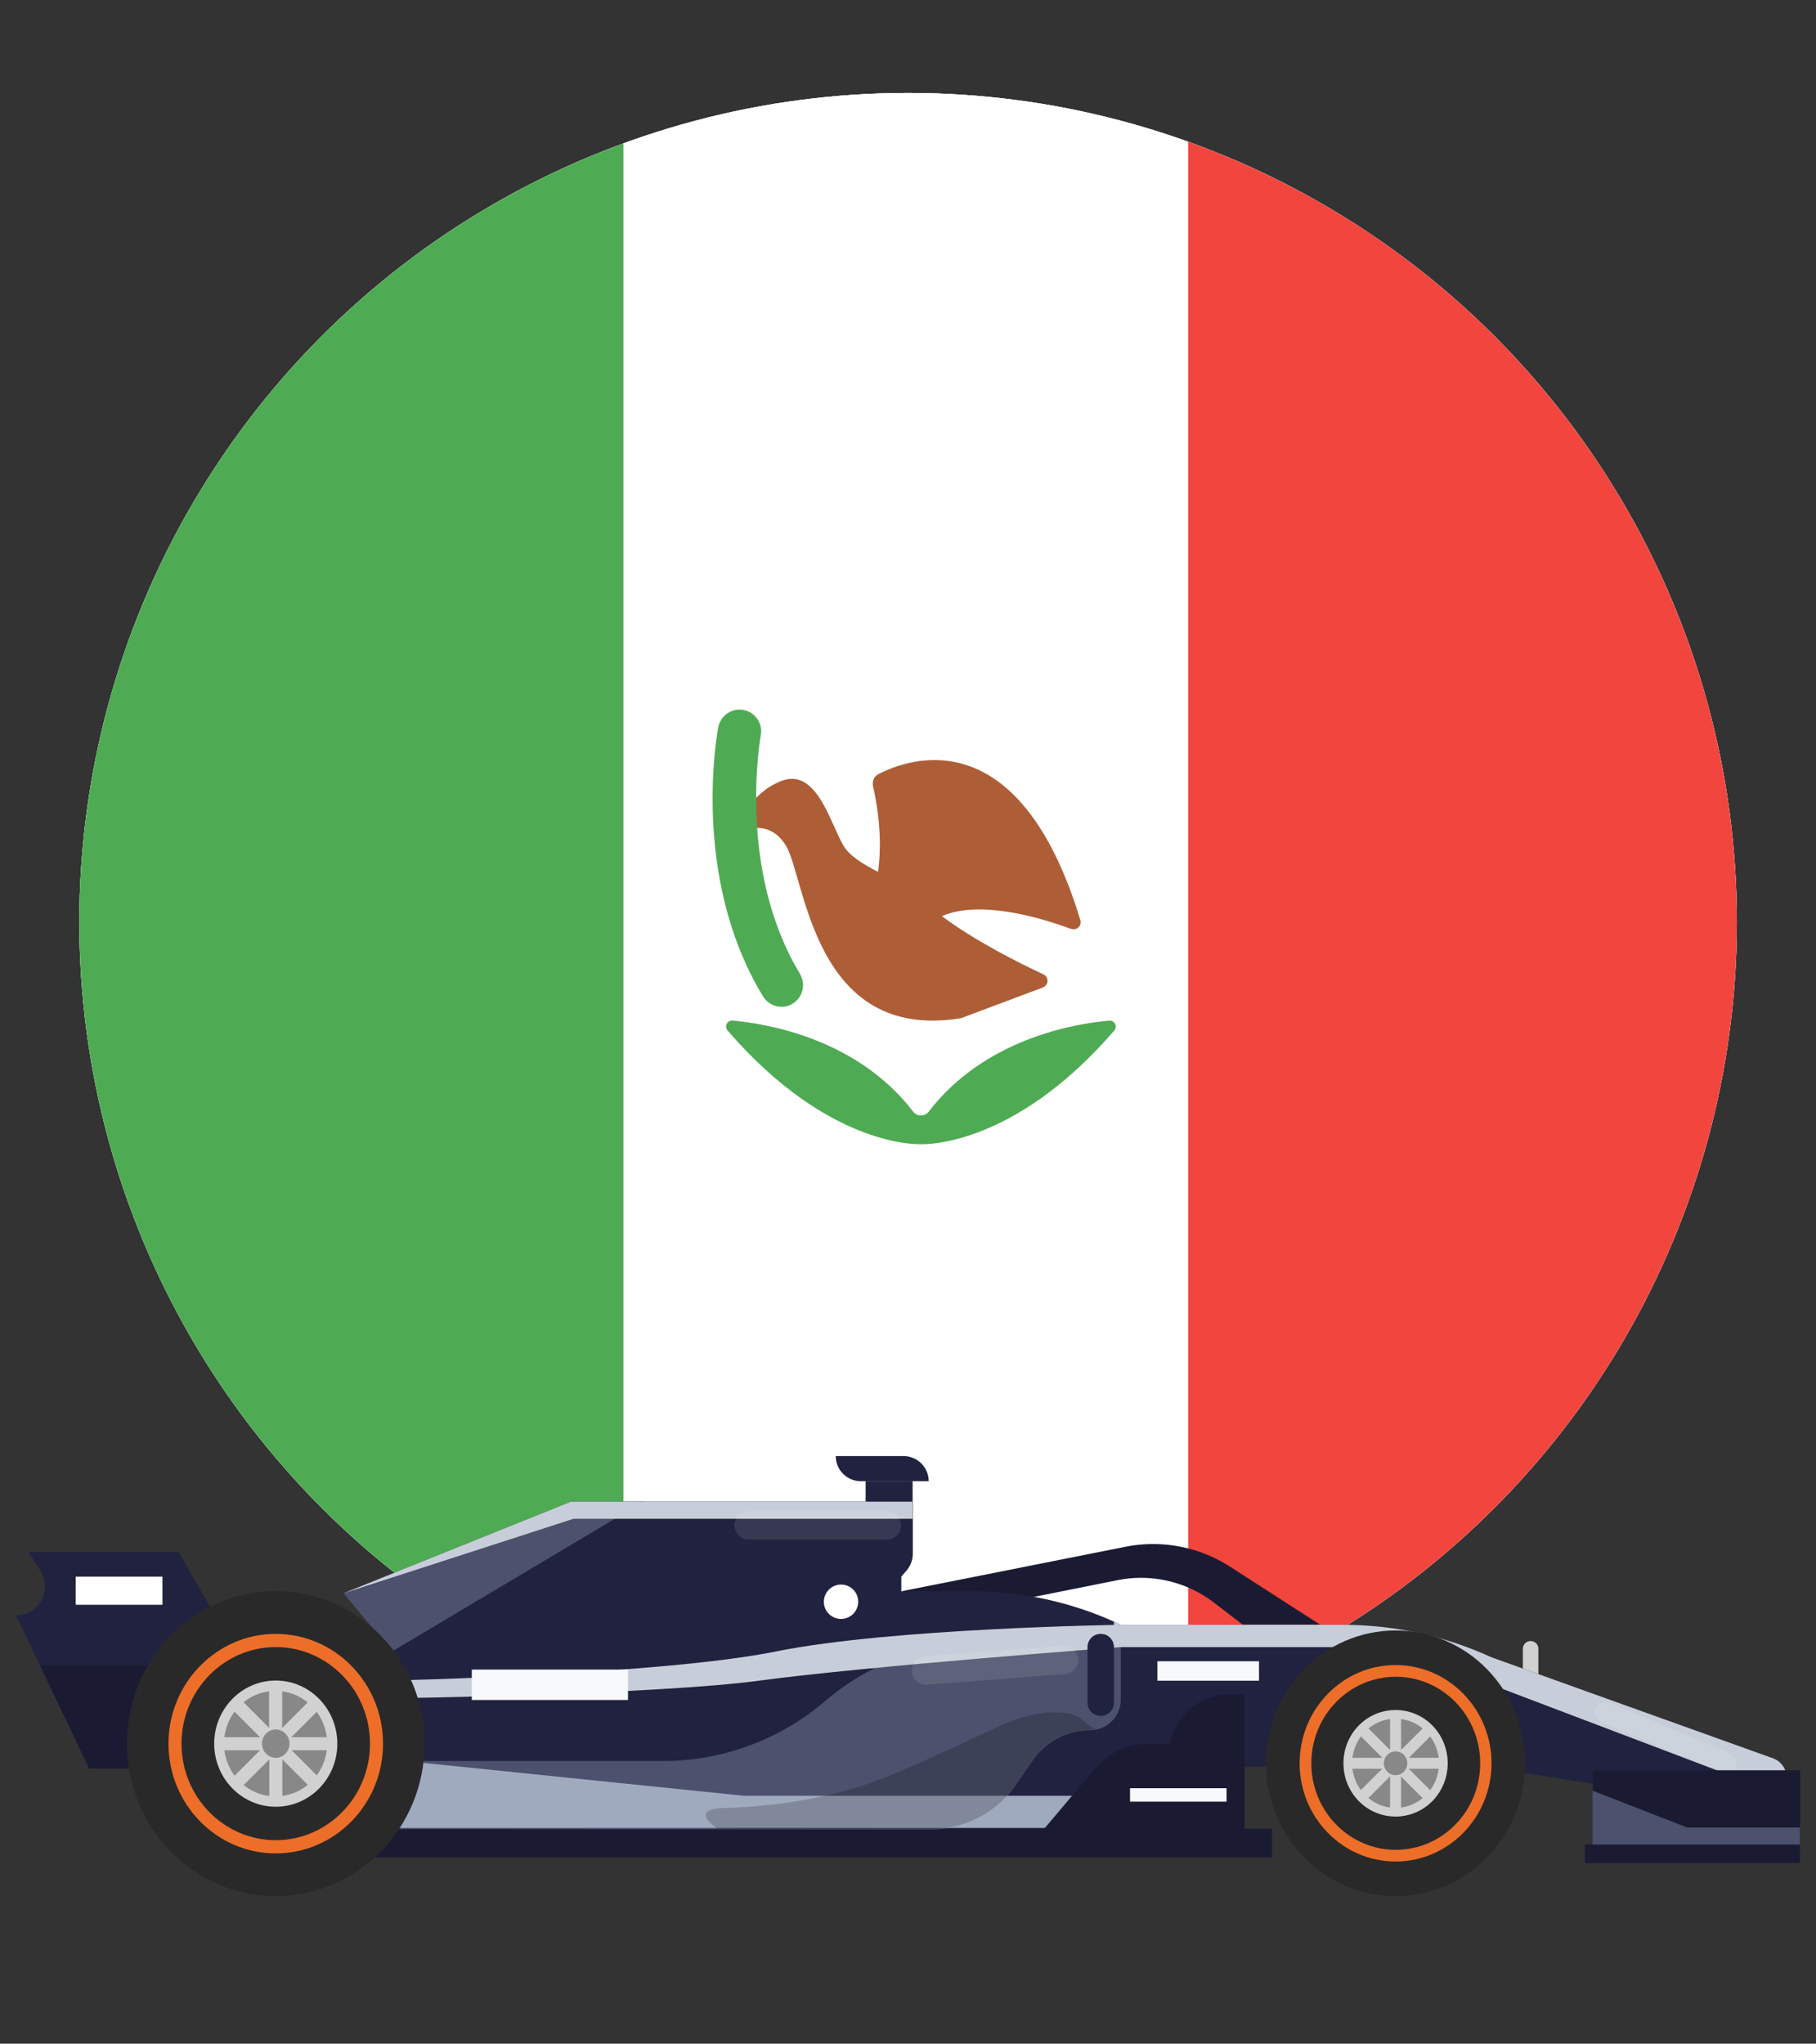 <svg xmlns="http://www.w3.org/2000/svg" id="Layer_1" data-name="Layer 1" viewBox="0 0 96.15 108.17"><rect x="0" y="0" width="96.15" height="108.17" fill="#333333" stroke="none"/><defs><clipPath id="clippath-1"><circle cx="48.08" cy="48.8" r="43.88" class="cls-1"/></clipPath><style>.cls-1{fill:none}.cls-1,.cls-10,.cls-11,.cls-12,.cls-13,.cls-14,.cls-15,.cls-16,.cls-17,.cls-18,.cls-19,.cls-2,.cls-20,.cls-3,.cls-4,.cls-5,.cls-6,.cls-7,.cls-8,.cls-9{stroke-width:0}.cls-21{clip-path:url(#clippath-1)}.cls-2{opacity:.1}.cls-17,.cls-2,.cls-4{fill:#fff}.cls-3,.cls-4,.cls-5{fill-rule:evenodd}.cls-3,.cls-8{fill:#4eab53}.cls-5{fill:#f1453d}.cls-6{fill:#f7f9fc}.cls-7{fill:#4c516d}.cls-9{fill:#292929}.cls-10{fill:#888}.cls-11{fill:#1a1b33}.cls-12{fill:#21223f}.cls-13{fill:#d1d1d1}.cls-14{fill:#c8ced9}.cls-15{fill:#ad5e36}.cls-16{fill:#a0aabf}.cls-18{fill:#ed6e28}.cls-19{fill:#f0f0f0}.cls-20{opacity:.2}</style></defs><g><g><g class="cls-21"><circle cx="47.94" cy="49.76" r="45.03" class="cls-19"/><path d="M.85 4.73H94.6v88.26H.85z" class="cls-19"/><g id="Page-1"><g id="Material"><g id="circle_mexico" data-name="circle mexico"><path id="path-1" d="M62.9 90.95c17.42-6.16 29.89-22.77 29.89-42.29S80.31 12.52 62.9 6.37v84.58Z" class="cls-5"/><path id="Rectangle-3-copy-3" d="M33 6.37v84.58c4.67 1.65 9.71 2.55 14.95 2.55s10.27-.9 14.95-2.55V6.37c-4.68-1.65-9.71-2.55-14.95-2.55S37.68 4.72 33 6.37Z" class="cls-4"/><path id="Rectangle-3" d="M3.11 48.3v.71c.15 19.37 12.58 35.82 29.9 41.94V6.37C15.69 12.48 3.26 28.93 3.11 48.3Z" class="cls-3"/></g></g></g></g><circle cx="48.08" cy="48.8" r="43.88" class="cls-1"/></g><g><path d="M56.71 49.17c-1.44-.54-4.77-1.58-6.84-.68 1.77 1.33 4.13 2.5 5.37 3.08.31.14.29.58-.03.7l-4.32 1.62c-7.88 1.3-8.24-7.49-9.29-9.15-.76-1.2-1.81-.96-2.33-.73-.13.05-.26-.07-.21-.2.24-.63.86-1.89 2.27-2.46 1.91-.78 2.63 2.25 3.33 3.41.34.57 1.05.98 1.83 1.39.14-1.01.18-2.56-.27-4.56-.05-.24.06-.49.28-.61 1.53-.8 7.43-3.04 10.7 7.72.09.29-.19.57-.48.46Z" class="cls-15"/><g><path d="M58.73 54.02c.28-.02.45.31.27.52-5.42 6.29-10.24 6.02-10.24 6.02s-4.82.27-10.24-6.02c-.18-.21-.02-.55.27-.52 1.82.16 6.59.95 9.56 4.82.21.27.62.27.82 0 2.97-3.87 7.74-4.66 9.56-4.82ZM42.36 51.55C38.99 46 40.27 39 40.28 38.92c.12-.62-.29-1.22-.91-1.34-.62-.12-1.22.29-1.34.91-.06.32-1.47 7.93 2.37 14.25.22.35.59.55.98.55.2 0 .41-.05.59-.17.54-.33.71-1.03.38-1.57Z" class="cls-8"/></g></g></g><g><path d="M80.62 90.03h.83v-2.76c0-.23-.18-.41-.41-.41-.23 0-.41.18-.41.41v2.76Z" class="cls-13"/><path d="m47.71 84.23 11.88-2.36c1.91-.38 3.9 0 5.53 1.05l4.77 3.07h-4.1l-1.51-1.16a6.341 6.341 0 0 0-5.12-1.19l-8.65 1.73-2.8-1.14ZM67.35 98.31H13.11v-1.52h54.24z" class="cls-11"/><path d="m13.28 88.86-3.82-6.72H1.5l.64 1c.65 1.02-.08 2.36-1.29 2.36l3.88 8.11h9l-.44-5.32" class="cls-12"/><path d="M2.11 88.14h10.76l.41.72v-.57l.44 5.32h-9l-2.61-5.47z" class="cls-11"/><path d="M13.54 96.79h45.92l6.55-3.28h12.66l11.37 1.83c1.24.28 2.53.24 3.75-.13 1-.3 1.1-1.68.15-2.12l-14.97-5.37A18.829 18.829 0 0 0 71.11 86H59.34a18.278 18.278 0 0 0-7.86-1.77h-3.76v-.78l.26-.3c.23-.26.35-.59.35-.93v-2.74H30.25l-16.58 10.9-.11 6.4Z" class="cls-12"/><path d="M73.72 87.18H58.98v-1.34c.12.05.24.1.36.16h11.77c2.71 0 5.39.59 7.86 1.72l14.97 5.37c.95.44.85 1.82-.15 2.12-.62.18.25-.58-.39-.56l-19.68-7.47Z" class="cls-14"/><path d="m84.89 91.19 6.18 2.57c.35.15.73.04.85-.24.12-.28-.08-.62-.43-.77l-6.18-2.57c-.35-.15-.73-.04-.85.24-.12.28.08.62.43.77Z" class="cls-2"/><path d="m18.19 84.33 12.05-4.85h3.84l-13.32 7.93-2.57-3.08z" class="cls-7"/><path d="M48.32 80.39H30.36l-12.17 3.94 12.05-4.85h18.08v.91z" class="cls-14"/><g><ellipse cx="73.89" cy="93.33" class="cls-9" rx="6.86" ry="7.03"/><path d="M68.81 93.33c0-2.87 2.28-5.2 5.08-5.2s5.08 2.33 5.08 5.2-2.28 5.2-5.08 5.2c-2.8 0-5.08-2.33-5.08-5.2Zm.62 0c0 2.53 2 4.58 4.47 4.58s4.47-2.05 4.47-4.58-2-4.58-4.47-4.58-4.47 2.05-4.47 4.58Z" class="cls-18"/><path d="M76.65 93.33c0 1.56-1.23 2.82-2.76 2.82s-2.76-1.26-2.76-2.82 1.23-2.82 2.76-2.82 2.76 1.26 2.76 2.82Z" class="cls-13"/><path d="M76.19 93.33c0 1.3-1.03 2.36-2.3 2.36s-2.3-1.06-2.3-2.36c0-1.3 1.03-2.36 2.3-2.36s2.3 1.06 2.3 2.36Z" class="cls-10"/><path d="M73.6 90.75h.58v2.52h-.58z" class="cls-13"/><path d="m71.861 91.71.41-.41 1.782 1.782-.41.41z" class="cls-13"/><path d="M71.31 93.62v-.58h2.52v.58z" class="cls-13"/><path d="m72.265 95.354-.41-.41 1.782-1.782.41.41z" class="cls-13"/><path d="M74.18 95.91h-.58v-2.52h.58z" class="cls-13"/><path d="m75.918 94.95-.41.41-1.782-1.782.41-.41z" class="cls-13"/><path d="M76.47 93.04v.58h-2.52v-.58z" class="cls-13"/><path d="m75.505 91.306.41.41-1.782 1.782-.41-.41z" class="cls-13"/><path d="M74.51 93.33c0 .35-.28.63-.62.63s-.62-.28-.62-.63.28-.63.62-.63.62.28.62.63Z" class="cls-10"/></g><path d="M95.31 97.63H84.33V93.7h10.98z" class="cls-11"/><path d="m53.77 94.5.92-1.33a3.7 3.7 0 0 1 3.03-1.59c.9 0 1.62-.73 1.62-1.62v-3.95l-8.57.96c-2.62.29-5.09 1.36-7.1 3.08a13.203 13.203 0 0 1-8.57 3.16H20.56l-1.26 3.6 30.04.02c1.77 0 3.42-.86 4.42-2.32Z" class="cls-7"/><path d="M20.63 88.95s14.32-.3 20.46-1.54C47.22 86.17 59.35 86 59.35 86v1.18s-13.54 1.02-19.1 1.77c-5.56.75-19.61.94-19.61.94v-.94Z" class="cls-14"/><path d="M39.39 95.05h23.47l-3.4 1.7H19.3v-3.76l20.09 2.06z" class="cls-16"/><path d="M38.35 95.7c3.44-.11 6.24-.74 8.24-1.52 2.42-.94 5.04-2.25 6.69-2.97 1.65-.72 3.41-.75 4.02-.18.26.24.53.4.75.5-.11.02-.22.03-.33.03-1.21 0-2.34.59-3.03 1.59l-.92 1.33a5.38 5.38 0 0 1-4.42 2.32H38c-.83-.59-.96-1.07.35-1.11Z" class="cls-20"/><g><ellipse cx="14.6" cy="92.29" class="cls-9" rx="7.88" ry="8.07"/><path d="M8.92 92.29c0-3.2 2.55-5.81 5.68-5.81s5.68 2.6 5.68 5.81-2.55 5.81-5.68 5.81-5.68-2.6-5.68-5.81Zm.69 0c0 2.82 2.24 5.11 4.99 5.11s4.99-2.29 4.99-5.11c0-2.82-2.24-5.11-4.99-5.11s-4.99 2.29-4.99 5.11Z" class="cls-18"/><path d="M17.86 92.29c0 1.85-1.46 3.34-3.26 3.34s-3.26-1.5-3.26-3.34 1.46-3.34 3.26-3.34c1.8 0 3.26 1.5 3.26 3.34Z" class="cls-13"/><path d="M17.32 92.29c0 1.54-1.22 2.79-2.73 2.79s-2.73-1.25-2.73-2.79 1.22-2.79 2.73-2.79 2.73 1.25 2.73 2.79Z" class="cls-10"/><path d="M14.25 89.24h.69v2.98h-.69z" class="cls-13"/><path d="m12.196 90.379.488-.488 2.107 2.107-.488.488z" class="cls-13"/><path d="M11.55 92.64v-.69h2.98v.69z" class="cls-13"/><path d="m12.685 94.698-.488-.487 2.107-2.108.488.488z" class="cls-13"/><path d="M14.95 95.34h-.69v-2.98h.69z" class="cls-13"/><path d="m17.003 94.201-.488.488-2.107-2.107.488-.488z" class="cls-13"/><path d="M17.65 91.95v.69h-2.98v-.69z" class="cls-13"/><path d="m16.507 89.892.488.487-2.108 2.108-.488-.488z" class="cls-13"/><path d="M15.33 92.29c0 .41-.33.75-.73.75s-.73-.34-.73-.75.33-.75.73-.75.73.34.73.75Z" class="cls-10"/></g><path d="m55.29 96.79 2.7-3.19c.7-.82 1.72-1.3 2.8-1.3h1.17a3.185 3.185 0 0 1 3.13-2.62h.8v7.14l-10.6-.02Z" class="cls-11"/><path d="M44.25 77.07h3.59c.73 0 1.33.59 1.33 1.33h-3.59c-.73 0-1.33-.59-1.33-1.33Z" class="cls-12"/><path d="M48.32 79.48h-2.49v-1.09h2.49z" class="cls-12"/><path d="M39.64 81.49h7.32a.749.749 0 1 0 0-1.5h-7.32a.749.749 0 1 0 0 1.5ZM49.09 89.17l7.3-.56c.41-.03.73-.39.69-.81a.745.745 0 0 0-.81-.69l-7.3.56c-.41.03-.73.39-.69.81.03.41.39.73.81.69Z" class="cls-2"/><path d="M58.28 90.82c.39 0 .7-.31.7-.7v-2.94c0-.39-.31-.7-.7-.7-.39 0-.7.31-.7.7v2.94c0 .39.31.7.7.7Z" class="cls-12"/><path d="M33.25 89.98h-8.27v-1.61h8.27z" class="cls-6"/><path d="M8.6 84.94H4.01v-1.49H8.6zM43.62 84.78c0 .51.41.91.91.91s.91-.41.91-.91c0-.51-.41-.91-.91-.91s-.91.41-.91.91Z" class="cls-17"/><path d="M64.94 95.36h-5.11v-.71h5.11zM66.66 88.96h-5.38v-1.03h5.38z" class="cls-6"/><path d="M95.3 98.61H83.91v-.99H95.3z" class="cls-11"/><path d="M95.3 96.73h-5.97l-5.01-1.95v2.85H95.3v-.9z" class="cls-7"/></g></svg>